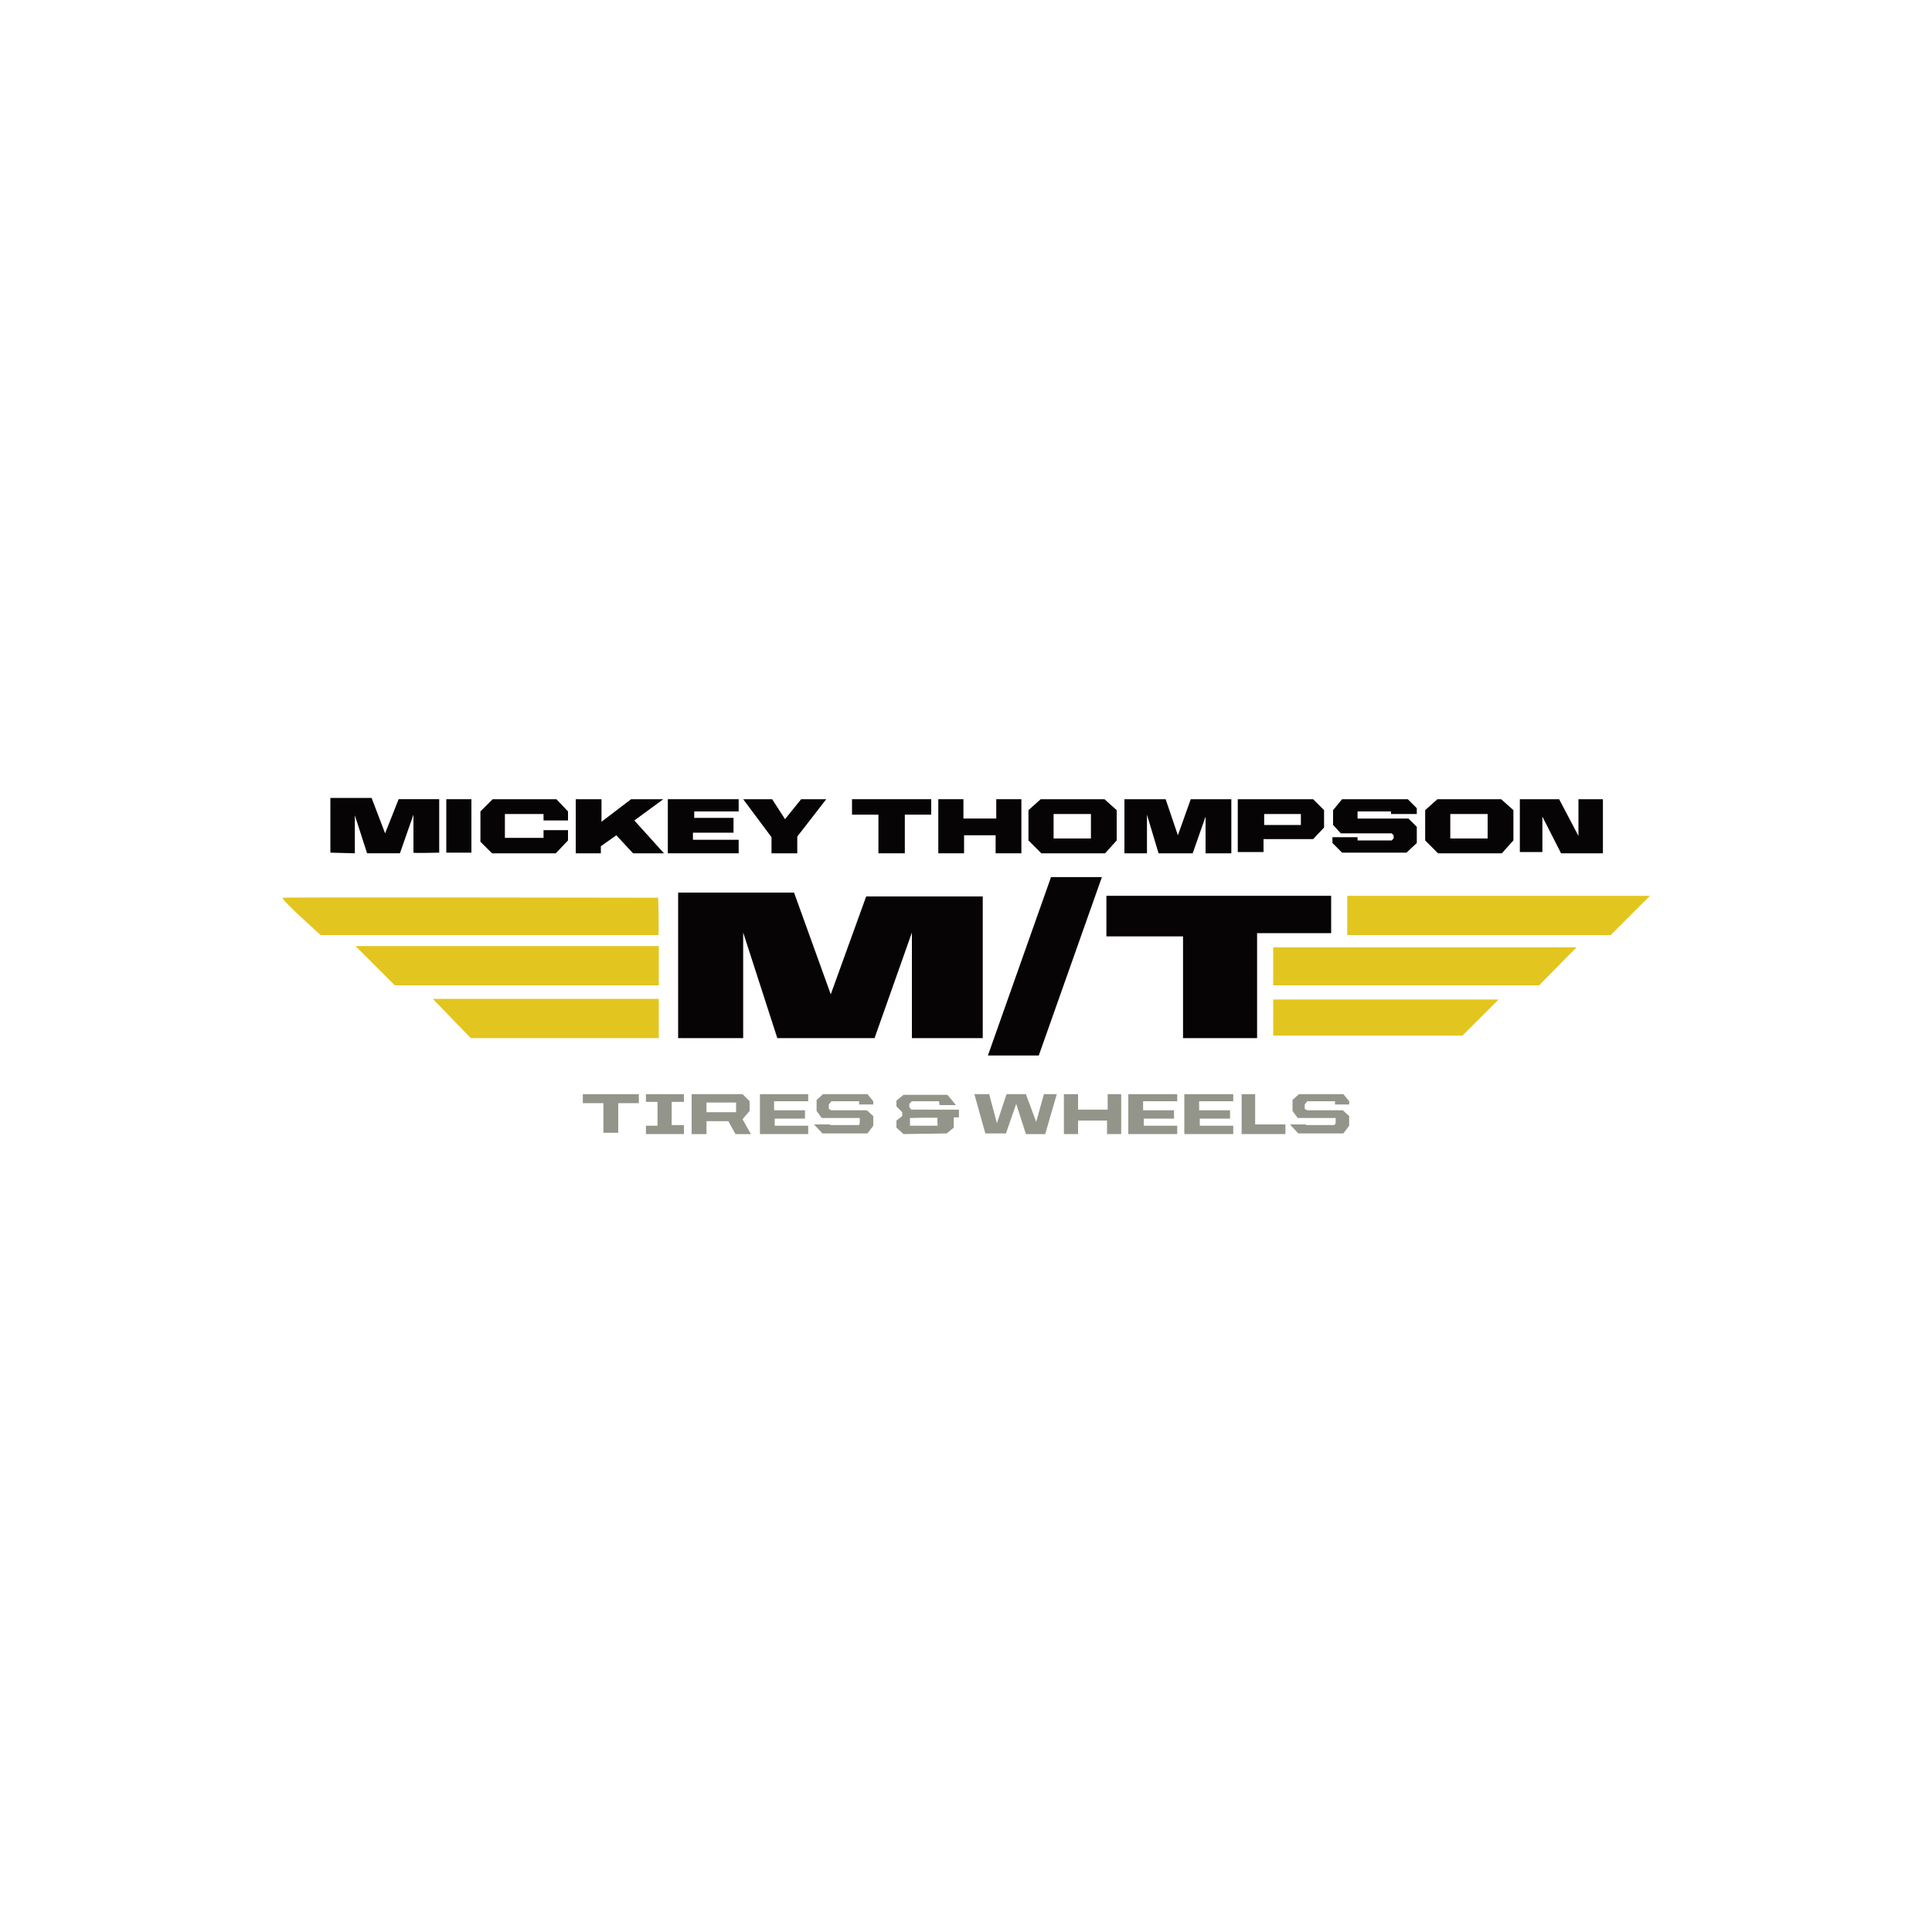 <svg xmlns="http://www.w3.org/2000/svg" xmlns:xlink="http://www.w3.org/1999/xlink" id="Layer_1" x="0px" y="0px" viewBox="0 0 300 300" style="enable-background:new 0 0 300 300;" xml:space="preserve"><style type="text/css">	.st0{fill:#FFFFFF;}	.st1{fill:#F1CA2D;}	.st2{fill:#353E45;}	.st3{fill:#F8F6E9;}	.st4{fill:#E90212;}	.st5{fill:#151410;}	.st6{fill:#F6EFDD;}	.st7{fill:#39312E;}	.st8{fill:#F5F5F5;}	.st9{fill:#24A5CD;}	.st10{fill:#222220;}	.st11{fill:#E1E2E3;}	.st12{fill:#ED1C24;}	.st13{fill:#CCCECF;}	.st14{fill:#231F20;}	.st15{opacity:0.3;fill:#FFFFFF;}	.st16{opacity:0.1;fill:#FFBB3A;}	.st17{fill-rule:evenodd;clip-rule:evenodd;fill:#231F20;}			.st18{clip-path:url(#SVGID_00000035518110740922071240000001989307313598395321_);fill:url(#SVGID_00000102528047962519182380000012470301677410370712_);}			.st19{clip-path:url(#SVGID_00000116948848692994246830000014101042666266252700_);fill:url(#SVGID_00000174602395253696272410000007363502670173727361_);}			.st20{clip-path:url(#SVGID_00000078753537387128849090000011109034461655784325_);fill:url(#SVGID_00000123411662475449964100000009978060281282993836_);}			.st21{clip-path:url(#SVGID_00000128454390942793713890000016218994234006782885_);fill:url(#SVGID_00000085967299174243040860000004939805284684424091_);}			.st22{clip-path:url(#SVGID_00000103953718426804594230000008594171527627927197_);fill:url(#SVGID_00000033363392589359270430000013308457843229179560_);}			.st23{clip-path:url(#SVGID_00000076576288915791744510000006674838714790002092_);fill:url(#SVGID_00000163781964277642521760000002236670241447507132_);}			.st24{clip-path:url(#SVGID_00000000215076796567920980000017184589384300129209_);fill:url(#SVGID_00000011718305874310368460000005758261860938233992_);}			.st25{clip-path:url(#SVGID_00000126295994620686895540000005838285196367927433_);fill:url(#SVGID_00000149341275622451112120000004752133154843969419_);}	.st26{fill:#595757;}			.st27{clip-path:url(#SVGID_00000131327926130536381730000002456393131222997158_);fill:url(#SVGID_00000128487648434971267160000001216323023346971556_);}	.st28{opacity:0.4;}	.st29{clip-path:url(#SVGID_00000143604361949316851190000013678268124747253917_);}			.st30{clip-path:url(#SVGID_00000015348424764257353520000005969354171949197746_);fill:url(#SVGID_00000041283752733067979680000012913011253827552160_);}			.st31{clip-path:url(#SVGID_00000181773052453482303650000015026165922717418141_);fill:url(#SVGID_00000144315931355959829310000002828513258620316064_);}			.st32{clip-path:url(#SVGID_00000010290770903974309170000003647643320458456483_);fill:url(#SVGID_00000054964671426435332870000005904891718503049900_);}	.st33{fill:#241C1D;}	.st34{filter:url(#Adobe_OpacityMaskFilter);}			.st35{clip-path:url(#SVGID_00000007389829178138840210000001063340492380272279_);fill:url(#SVGID_00000095330766188484860230000006480415340188211096_);}			.st36{clip-path:url(#SVGID_00000007389829178138840210000001063340492380272279_);mask:url(#SVGID_00000047022699355893208050000008914993931122599349_);fill:url(#SVGID_00000096764997734993027620000009400239928479306168_);}	.st37{filter:url(#Adobe_OpacityMaskFilter_00000168089158863511576250000012525956157805635725_);}			.st38{clip-path:url(#SVGID_00000073710635295395361420000011767159676594549693_);fill:url(#SVGID_00000144310968636355780520000011181470559068132787_);}			.st39{clip-path:url(#SVGID_00000073710635295395361420000011767159676594549693_);mask:url(#SVGID_00000153707705021962164050000017435422034992708787_);fill:url(#SVGID_00000091007733693801506540000017406491337684646538_);}	.st40{filter:url(#Adobe_OpacityMaskFilter_00000175283762275940354030000008052740638676517762_);}			.st41{clip-path:url(#SVGID_00000085230538102733477540000005786344304512050598_);fill:url(#SVGID_00000026136490549250996090000007447050617022437252_);}			.st42{clip-path:url(#SVGID_00000085230538102733477540000005786344304512050598_);mask:url(#SVGID_00000070091204696411309030000016387550775148247462_);fill:url(#SVGID_00000078724743729809014660000008463221241761781640_);}	.st43{filter:url(#Adobe_OpacityMaskFilter_00000162351597958044041160000006697595537123310236_);}			.st44{clip-path:url(#SVGID_00000125568217945651983800000012605317282720133050_);fill:url(#SVGID_00000167357581691550323570000016858786137075596723_);}			.st45{clip-path:url(#SVGID_00000125568217945651983800000012605317282720133050_);mask:url(#SVGID_00000076586999249242807000000001676521719365462698_);fill:url(#SVGID_00000127025240794612633630000006969406850257862034_);}	.st46{opacity:0.73;}	.st47{clip-path:url(#SVGID_00000044882697743738162350000010683195445287333264_);}	.st48{clip-path:url(#SVGID_00000139988517539625771030000016395994394982843064_);fill:#FFFFFF;}	.st49{clip-path:url(#SVGID_00000183232487238585955960000000594085981309503156_);}	.st50{clip-path:url(#SVGID_00000125586123870176569290000002616221605651754938_);fill:#FFFFFF;}	.st51{clip-path:url(#SVGID_00000080182177785345457740000013533806288226646659_);}	.st52{clip-path:url(#SVGID_00000183220690374722223150000004574234429244020381_);fill:#FFFFFF;}			.st53{clip-path:url(#SVGID_00000167355146858657103330000014791125909987808679_);fill:url(#SVGID_00000039830295238125037610000003142975934311793341_);}	.st54{opacity:0.67;}	.st55{clip-path:url(#SVGID_00000179616498389994591140000007679601637436367014_);}			.st56{clip-path:url(#SVGID_00000176030240185761821840000016440043372445608359_);fill:url(#SVGID_00000168076399358094717880000017885135725563058070_);}	.st57{clip-path:url(#SVGID_00000160888225868245859740000014794729638928242618_);}			.st58{clip-path:url(#SVGID_00000097492550532442195770000012943187290363112581_);fill:url(#SVGID_00000016774383621740187060000007224121895424123010_);}			.st59{clip-path:url(#SVGID_00000165918089731904172900000005982007740777397391_);fill:url(#SVGID_00000084493438163797040690000002500182756111732132_);}	.st60{filter:url(#Adobe_OpacityMaskFilter_00000096032332101766195540000015646632183482010029_);}			.st61{clip-path:url(#SVGID_00000152230208601679098150000004352581805471994244_);fill:url(#SVGID_00000106133651088371391950000017463385469048704950_);}			.st62{clip-path:url(#SVGID_00000152230208601679098150000004352581805471994244_);mask:url(#SVGID_00000032629741694207525890000011386658630915539621_);fill:url(#SVGID_00000023271067058309695300000007400004626483485338_);}			.st63{clip-path:url(#SVGID_00000023266853577733733170000012092211679146543769_);fill:url(#SVGID_00000000912890220347271650000009140758860312893838_);}	.st64{clip-path:url(#SVGID_00000014597052652454061540000015307156214744633483_);}	.st65{clip-path:url(#SVGID_00000067212739551646098080000000500533241240266139_);fill:#FFFFFF;}	.st66{filter:url(#Adobe_OpacityMaskFilter_00000109724132062162597720000010584020591344439464_);}			.st67{clip-path:url(#SVGID_00000092436113312563579460000017973501539009708451_);fill:url(#SVGID_00000037653131318861725480000015222650587168913033_);}			.st68{clip-path:url(#SVGID_00000092436113312563579460000017973501539009708451_);mask:url(#SVGID_00000121245730988520070850000005566308246858442896_);fill:url(#SVGID_00000062171224399987696550000009285935632947197080_);}	.st69{clip-path:url(#SVGID_00000088114438568355464780000008903098922582409110_);}	.st70{clip-path:url(#SVGID_00000045621062392085892950000011964083697465808049_);fill:#FFFFFF;}	.st71{clip-path:url(#SVGID_00000092457597977064680700000014173527960087871663_);}			.st72{clip-path:url(#SVGID_00000009565238635864575800000002008420796327645834_);fill:url(#SVGID_00000065070631325739865750000004323487096995719083_);}	.st73{clip-path:url(#SVGID_00000058586764182708566160000005218371369164248213_);}			.st74{clip-path:url(#SVGID_00000036219435348183979330000000197155213928934055_);fill:url(#SVGID_00000010282308457570268330000000316915189951559842_);}			.st75{clip-path:url(#SVGID_00000033335839050552693930000004145398659264654467_);fill:url(#SVGID_00000007391321270776469340000005303353655644952233_);}			.st76{clip-path:url(#SVGID_00000060739181454055624180000012068071428317211015_);fill:url(#SVGID_00000155828420898453551220000016704927577277718965_);}	.st77{fill:#E5E4E2;}	.st78{fill:#F6EA2B;}	.st79{fill:#3B352E;}	.st80{fill:#322D29;}	.st81{fill:#55555A;}	.st82{fill:#FDA50C;}	.st83{fill:#060203;}	.st84{fill:#050203;}	.st85{fill:#070304;}	.st86{fill:#050102;}	.st87{fill:#1D191A;}	.st88{fill:#2E2A2B;}	.st89{fill:#1E1A1B;}	.st90{fill:#1F1B1C;}	.st91{fill:#181415;}	.st92{fill:#1D1A1B;}	.st93{fill:#4D4A4B;}	.st94{fill:#FCA50E;}	.st95{fill:none;stroke:#000000;stroke-width:0.439;}	.st96{fill:none;stroke:#000000;stroke-width:0.876;}	.st97{fill:#E81D24;}	.st98{fill:none;stroke:#E81D24;stroke-width:0.439;}	.st99{fill:#D42418;}	.st100{fill:#EBA200;}	.st101{fill:#FF001D;}	.st102{fill-rule:evenodd;clip-rule:evenodd;fill:#FFFFFF;}	.st103{fill:#EB1C24;}	.st104{fill-rule:evenodd;clip-rule:evenodd;fill:#1D1D1B;}	.st105{fill-rule:evenodd;clip-rule:evenodd;}	.st106{fill-rule:evenodd;clip-rule:evenodd;fill:#AEC90B;}	.st107{fill:#070405;}	.st108{fill:#E3C520;}	.st109{fill:#94958A;}	.st110{fill:#D22027;}	.st111{fill:#FEFEFE;}	.st112{fill:#D1D1D3;}	.st113{fill:#9C1C20;}	.st114{fill:#FFD200;}	.st115{fill:#ED1D24;}	.st116{fill:#0076C0;}	.st117{fill:#00A160;}	.st118{fill-rule:evenodd;clip-rule:evenodd;fill:#ED2129;}	.st119{fill:none;stroke:#FFFFFF;stroke-width:3.913;}	.st120{fill:none;stroke:#FFFFFF;stroke-width:2.506;stroke-linecap:round;stroke-linejoin:round;}	.st121{fill:#C42328;}	.st122{fill:#323232;}	.st123{fill:#F46219;}	.st124{fill:#BFC3C6;}	.st125{fill:#49C4D4;}	.st126{fill:#E3E5E6;}	.st127{fill:#DD3A3E;}	.st128{fill:#DE3A3E;}	.st129{fill:#110B0B;}	.st130{fill:#0E0B0B;}	.st131{fill:#0F0B0B;}	.st132{fill:#DB3D41;}	.st133{fill:#352324;}	.st134{fill:#10090A;}	.st135{fill:#AA8788;}	.st136{fill:#8C3131;}	.st137{fill:#140E0F;}	.st138{fill:#281C1C;}	.st139{fill:#3A2B2C;}	.st140{fill:#9C797A;}	.st141{fill:#AB494A;}	.st142{fill:#854344;}	.st143{fill:#E97D7F;}	.st144{fill:#4D2527;}	.st145{fill:#4B3B3B;}	.st146{fill:#322122;}	.st147{fill:#040707;}	.st148{fill:#006BB6;}	.st149{fill:#EA1C2D;}	.st150{fill:#010101;}	.st151{fill:#030303;}	.st152{fill:#040404;}	.st153{fill:#050505;}	.st154{fill:#060606;}	.st155{fill:#080808;}	.st156{fill:#070707;}	.st157{fill:#0A0A0A;}	.st158{fill:#24DDCE;}	.st159{fill:#19E0D0;}	.st160{fill:#1E191B;}	.st161{fill:#00539F;}	.st162{fill:#C1D2E6;}	.st163{fill:#949EC3;}	.st164{fill:#8B7099;}	.st165{fill:#F49595;}	.st166{fill:#F6C094;}	.st167{fill:#FFEBB0;}	.st168{fill:#D3E1A0;}	.st169{fill:#A1C698;}	.st170{opacity:0.37;fill:#DD3A3E;}			.st171{clip-path:url(#SVGID_00000075882297697154846580000010180299199495255468_);fill:url(#SVGID_00000035497038644490931120000008615122959007297960_);}			.st172{clip-path:url(#SVGID_00000013873677952056583610000016439658703563300247_);fill:url(#SVGID_00000096059089986840592890000000615502014308807074_);}			.st173{clip-path:url(#SVGID_00000101795732576458870000000001590483322725822883_);fill:url(#SVGID_00000029030073958079726100000012331280610823148673_);}			.st174{clip-path:url(#SVGID_00000013185200249188101970000009221551404096215441_);fill:url(#SVGID_00000021837196030088136940000015684189680998477734_);}			.st175{clip-path:url(#SVGID_00000021825528417225201600000001512028546324745872_);fill:url(#SVGID_00000072257224071094295640000010391208951507046584_);}			.st176{clip-path:url(#SVGID_00000081611764532980020770000011956025816701187734_);fill:url(#SVGID_00000155862607451299188030000010821206829791897252_);}			.st177{clip-path:url(#SVGID_00000063623898297000869460000009866757689464251296_);fill:url(#SVGID_00000150819842574460203270000003049295594301294512_);}			.st178{clip-path:url(#SVGID_00000124841418631960615410000018022492663753031865_);fill:url(#SVGID_00000163760905159129991800000001956666140732065152_);}			.st179{clip-path:url(#SVGID_00000127753992670480837790000008117243844842042521_);fill:url(#SVGID_00000000922578352387333940000017438537938032734122_);}	.st180{clip-path:url(#SVGID_00000124155006667161078690000013581632371887290284_);}			.st181{clip-path:url(#SVGID_00000059993112803342742230000006584989811636133806_);fill:url(#SVGID_00000183936175868485463590000000666928477111396505_);}			.st182{clip-path:url(#SVGID_00000088844526846670471490000002946111473299187104_);fill:url(#SVGID_00000121992187538349270690000013370803209408249758_);}			.st183{clip-path:url(#SVGID_00000182506845827927638770000007747680502721571462_);fill:url(#SVGID_00000180363061791546577300000003376339192609266366_);}	.st184{filter:url(#Adobe_OpacityMaskFilter_00000177474055353170936940000013569570572015055796_);}			.st185{clip-path:url(#SVGID_00000059289853035757540230000013407090172893948301_);fill:url(#SVGID_00000088123850578270119540000012296421341486613677_);}			.st186{clip-path:url(#SVGID_00000059289853035757540230000013407090172893948301_);mask:url(#SVGID_00000060715095359220543240000017399443183930750388_);fill:url(#SVGID_00000134935370697536751610000017600278593628924803_);}	.st187{filter:url(#Adobe_OpacityMaskFilter_00000155840828216108530000000016437770667052290187_);}			.st188{clip-path:url(#SVGID_00000061471121551644946180000009478476201035189945_);fill:url(#SVGID_00000005263612107940044550000001991829206662235833_);}			.st189{clip-path:url(#SVGID_00000061471121551644946180000009478476201035189945_);mask:url(#SVGID_00000124842103854157013100000017666068171520898954_);fill:url(#SVGID_00000102526890156876399690000005138457427315391884_);}	.st190{filter:url(#Adobe_OpacityMaskFilter_00000093874361518887854680000003362459159196408469_);}			.st191{clip-path:url(#SVGID_00000135690723883547818940000009334161531079517106_);fill:url(#SVGID_00000026161118674099702560000001168954523404140169_);}			.st192{clip-path:url(#SVGID_00000135690723883547818940000009334161531079517106_);mask:url(#SVGID_00000007405259935230308680000003970884970647000481_);fill:url(#SVGID_00000163776957668028226850000013341193671609473461_);}	.st193{filter:url(#Adobe_OpacityMaskFilter_00000096043792405142825100000001517809931388912769_);}			.st194{clip-path:url(#SVGID_00000121999913185313698480000008237509930168406941_);fill:url(#SVGID_00000168808292319643136240000014488325057035313343_);}			.st195{clip-path:url(#SVGID_00000121999913185313698480000008237509930168406941_);mask:url(#SVGID_00000171708829386344946730000015766352738373240973_);fill:url(#SVGID_00000098188925780827752110000006599818645279703487_);}	.st196{clip-path:url(#SVGID_00000109739272405778854590000008400780837675855794_);}	.st197{clip-path:url(#SVGID_00000101083404604562430420000003660049046354201992_);fill:#FFFFFF;}	.st198{clip-path:url(#SVGID_00000014626649043961479030000012646922339254449319_);}	.st199{clip-path:url(#SVGID_00000098924635467364234180000012361851692455586987_);fill:#FFFFFF;}	.st200{clip-path:url(#SVGID_00000140708270299219317400000001797934475672911272_);}	.st201{clip-path:url(#SVGID_00000051357277376115323780000012206028442056360626_);fill:#FFFFFF;}			.st202{clip-path:url(#SVGID_00000021105488183163073610000005107784477351325060_);fill:url(#SVGID_00000032624004190680131870000013311676078475473309_);}	.st203{clip-path:url(#SVGID_00000059299040166350054360000017182908507514158764_);}			.st204{clip-path:url(#SVGID_00000154414022719817949070000009597421575351774126_);fill:url(#SVGID_00000078004267113192057650000014125619868615265693_);}	.st205{clip-path:url(#SVGID_00000145751132627636580520000000834741457093849009_);}			.st206{clip-path:url(#SVGID_00000072966377645296071500000000045622438806310285_);fill:url(#SVGID_00000164476442241563535270000002722747016269404067_);}			.st207{clip-path:url(#SVGID_00000179618096688686976250000012591370160808255165_);fill:url(#SVGID_00000095329777027029635010000017914294915702221967_);}	.st208{filter:url(#Adobe_OpacityMaskFilter_00000049198188420415090280000018122918353796519322_);}			.st209{clip-path:url(#SVGID_00000035514302865617788700000011204708177830870957_);fill:url(#SVGID_00000078722922158226295780000002361981021004051130_);}			.st210{clip-path:url(#SVGID_00000035514302865617788700000011204708177830870957_);mask:url(#SVGID_00000052062544085214447390000009740262118927171231_);fill:url(#SVGID_00000097472565626731967440000009065365471392641705_);}			.st211{clip-path:url(#SVGID_00000137099125023043451410000009785435312311040690_);fill:url(#SVGID_00000109746319573557250190000008911481892761236895_);}	.st212{clip-path:url(#SVGID_00000023262701030404103810000015081817148139710633_);}	.st213{clip-path:url(#SVGID_00000073696003395938711350000000131317186365263792_);fill:#FFFFFF;}	.st214{filter:url(#Adobe_OpacityMaskFilter_00000178195046364458819830000018128431788086224024_);}			.st215{clip-path:url(#SVGID_00000006668477167755357370000011951279222092486841_);fill:url(#SVGID_00000159441170771293063940000008392857105741543328_);}			.st216{clip-path:url(#SVGID_00000006668477167755357370000011951279222092486841_);mask:url(#SVGID_00000005980710860677844710000009101296317555749526_);fill:url(#SVGID_00000011717730574585736030000010584109348028338859_);}	.st217{clip-path:url(#SVGID_00000145739153467246992950000005841714081149153186_);}	.st218{clip-path:url(#SVGID_00000059270761537583579420000009733066988356392337_);fill:#FFFFFF;}	.st219{clip-path:url(#SVGID_00000120541567135222770860000007832653366828994238_);}			.st220{clip-path:url(#SVGID_00000128448225342197101500000010977322691456037519_);fill:url(#SVGID_00000095319492852561998360000005526521153700093329_);}	.st221{clip-path:url(#SVGID_00000066497100692294764800000008314276052000281749_);}			.st222{clip-path:url(#SVGID_00000020365300968408440780000011878673239700843907_);fill:url(#SVGID_00000016056028316326527830000007812803144557571752_);}			.st223{clip-path:url(#SVGID_00000074434881562405895320000000878236937217990532_);fill:url(#SVGID_00000076569534500799904430000015527399995749420214_);}			.st224{clip-path:url(#SVGID_00000073709804059973869070000007930706774536100527_);fill:url(#SVGID_00000113344263780948860570000006509765273841244601_);}	.st225{fill:none;stroke:#000000;stroke-width:0.642;}	.st226{fill:none;stroke:#000000;stroke-width:1.282;}	.st227{fill:none;stroke:#E81D24;stroke-width:0.642;}	.st228{fill:#221919;}	.st229{fill:none;stroke:#FFFFFF;stroke-width:5.414;}	.st230{fill:none;stroke:#FFFFFF;stroke-width:3.466;stroke-linecap:round;stroke-linejoin:round;}	.st231{opacity:0.37;fill:url(#SVGID_00000066504898465740762360000004913722590065642168_);}	.st232{opacity:0.37;fill:url(#SVGID_00000030453692233395403380000011373032702201948091_);}	.st233{opacity:0.37;fill:url(#SVGID_00000112596522515274304190000012838271529594699161_);}	.st234{opacity:0.37;fill:url(#SVGID_00000098922387692580116230000007512369994242510773_);}	.st235{opacity:0.37;fill:url(#SVGID_00000052092306366879793120000011397227286944342970_);}	.st236{opacity:0.37;fill:url(#SVGID_00000141448462113406493420000008509370176973801914_);}	.st237{opacity:0.37;fill:url(#SVGID_00000160887576055642504540000017942723492518754182_);}	.st238{opacity:0.37;fill:url(#SVGID_00000091012747912504132710000018246057011511637906_);}	.st239{opacity:0.37;fill:url(#SVGID_00000094618348216628861970000005128067635912811679_);}	.st240{opacity:0.37;fill:url(#SVGID_00000165953005385157030170000016368978266011012225_);}	.st241{opacity:0.37;fill:url(#SVGID_00000155130156595184503500000007388357898448634003_);}	.st242{opacity:0.37;fill:url(#SVGID_00000176749012432889312080000004460984657921121692_);}	.st243{opacity:0.37;fill:url(#SVGID_00000133495135033682588790000007754436323026782617_);}	.st244{opacity:0.37;fill:url(#SVGID_00000070839633921137888680000005686634624966910853_);}	.st245{opacity:0.37;fill:url(#SVGID_00000099630567513333644230000017877954525578194864_);}	.st246{opacity:0.37;fill:url(#SVGID_00000073699704548439424280000003800481404782460550_);}	.st247{opacity:0.85;}	.st248{fill:url(#SVGID_00000129185586572002797080000009780089591988928136_);}	.st249{opacity:0.71;}	.st250{fill:url(#SVGID_00000031175428241097876550000016641369092649855156_);}	.st251{fill:url(#SVGID_00000063600940627762438890000004681141037677963920_);}	.st252{fill:url(#SVGID_00000094582728914853381540000005414587794455790518_);}	.st253{fill:url(#SVGID_00000016052165707100629820000009057647273962092984_);}	.st254{fill:url(#SVGID_00000155122945562375233150000001927364774870130609_);}	.st255{fill:url(#SVGID_00000181046224319281497700000013429137267582528152_);}	.st256{fill:url(#SVGID_00000065761322588800454970000010477635837367597737_);}	.st257{fill:url(#SVGID_00000136393270152991306150000018305123399482922417_);}	.st258{fill:url(#SVGID_00000068679708411247442200000001571230311955134853_);}	.st259{fill:url(#SVGID_00000150794069294704341380000009627157677593287558_);}	.st260{fill:url(#SVGID_00000096750939231201501120000013055062564230618257_);}	.st261{fill:url(#SVGID_00000028313915006435218900000010327777200763958966_);}	.st262{fill:url(#SVGID_00000042699396024199421240000018074768798659274416_);}	.st263{fill:url(#SVGID_00000045586296652093272650000015861167078628209544_);}	.st264{fill:url(#SVGID_00000148627755844386667680000008220010204450309525_);}			.st265{clip-path:url(#SVGID_00000072981105056509601540000005460172374160268966_);fill:url(#SVGID_00000140699409981752559250000002900023296582952087_);}			.st266{clip-path:url(#SVGID_00000178163328603026781290000002647124878607994765_);fill:url(#SVGID_00000027586437776771982920000016553727468639158446_);}			.st267{clip-path:url(#SVGID_00000022544206948731630620000015382504273788308378_);fill:url(#SVGID_00000031892546169269772890000013057854934631248047_);}			.st268{clip-path:url(#SVGID_00000175283075047601056340000006297840247077347510_);fill:url(#SVGID_00000124122758222055803650000001115797929290736279_);}			.st269{clip-path:url(#SVGID_00000008115725639023469030000010740753721300391599_);fill:url(#SVGID_00000042017388307575726220000004834826455541318586_);}			.st270{clip-path:url(#SVGID_00000071520375315514876640000015792902037543146891_);fill:url(#SVGID_00000160875450650127765310000006661512932084892351_);}			.st271{clip-path:url(#SVGID_00000115481917729876202910000010971369663365112448_);fill:url(#SVGID_00000080927511733044354610000000421726380426729857_);}			.st272{clip-path:url(#SVGID_00000162336193326141109740000008742977002809210774_);fill:url(#SVGID_00000160159601539515893310000015638516893839991463_);}			.st273{clip-path:url(#SVGID_00000112615751106206318290000003140503398648476340_);fill:url(#SVGID_00000069367721488147179640000002755404363844502702_);}	.st274{clip-path:url(#SVGID_00000172421870941355079680000013273244785505711001_);}			.st275{clip-path:url(#SVGID_00000031903758542700281310000012298491965307352462_);fill:url(#SVGID_00000071544374729738837220000003578504877154370956_);}			.st276{clip-path:url(#SVGID_00000146462448531231591620000000974718706932082622_);fill:url(#SVGID_00000170959084508892609650000004103104728998622595_);}			.st277{clip-path:url(#SVGID_00000069359558006491916700000012794009052170565506_);fill:url(#SVGID_00000078022223357773426420000013293896102373416606_);}	.st278{filter:url(#Adobe_OpacityMaskFilter_00000047781530529040090390000009543204350682219409_);}			.st279{clip-path:url(#SVGID_00000026847140655501799870000018417221295540930976_);fill:url(#SVGID_00000089542631734477382840000000035797087450519467_);}			.st280{clip-path:url(#SVGID_00000026847140655501799870000018417221295540930976_);mask:url(#SVGID_00000119806685117272944070000004357247443959809414_);fill:url(#SVGID_00000041983217980641299980000002277966111484151484_);}	.st281{filter:url(#Adobe_OpacityMaskFilter_00000163057090976389556610000001781540316936753323_);}			.st282{clip-path:url(#SVGID_00000165956037524281798330000004841459776149540766_);fill:url(#SVGID_00000070114460356497035380000013332123418569059250_);}			.st283{clip-path:url(#SVGID_00000165956037524281798330000004841459776149540766_);mask:url(#SVGID_00000030471512875307502380000002601670705783992975_);fill:url(#SVGID_00000006706205769573348030000017075094505625048728_);}	.st284{filter:url(#Adobe_OpacityMaskFilter_00000050657099107166732050000005060899422056762772_);}			.st285{clip-path:url(#SVGID_00000069380414913566685220000001230227238174050707_);fill:url(#SVGID_00000065048801909025470580000017804920355579059347_);}			.st286{clip-path:url(#SVGID_00000069380414913566685220000001230227238174050707_);mask:url(#SVGID_00000132772584394280134950000014976812278023555724_);fill:url(#SVGID_00000026863371090000005230000005773551724815442817_);}	.st287{filter:url(#Adobe_OpacityMaskFilter_00000119078230959099543340000006421180448502574226_);}			.st288{clip-path:url(#SVGID_00000025414434957633335790000010165841636675338899_);fill:url(#SVGID_00000160893852814255820830000010441624496808569994_);}			.st289{clip-path:url(#SVGID_00000025414434957633335790000010165841636675338899_);mask:url(#SVGID_00000027575116486593470100000015043341902699366830_);fill:url(#SVGID_00000002363834421615433250000012546732187636125344_);}	.st290{clip-path:url(#SVGID_00000026880603381646317520000013941833575214755231_);}	.st291{clip-path:url(#SVGID_00000079453674131888732110000011601101164332703379_);fill:#FFFFFF;}	.st292{clip-path:url(#SVGID_00000075157069884774274710000007880071290219730100_);}	.st293{clip-path:url(#SVGID_00000082368416517146444280000001873161259012582047_);fill:#FFFFFF;}	.st294{clip-path:url(#SVGID_00000057110337629962360990000015973722082300252825_);}	.st295{clip-path:url(#SVGID_00000149345531805028029680000008088861958260107942_);fill:#FFFFFF;}			.st296{clip-path:url(#SVGID_00000091004353785841393290000004509921285373609893_);fill:url(#SVGID_00000008131861562760513270000009480841817260650397_);}	.st297{clip-path:url(#SVGID_00000101788660991002960380000006814284574642847894_);}			.st298{clip-path:url(#SVGID_00000096757095699997353300000015494868880172475063_);fill:url(#SVGID_00000176737920334913007130000009590130365423677853_);}	.st299{clip-path:url(#SVGID_00000102538931144807009220000005367363924897056189_);}			.st300{clip-path:url(#SVGID_00000134223623066584948900000000592197852166860952_);fill:url(#SVGID_00000005266677946335929870000007468584397363491489_);}			.st301{clip-path:url(#SVGID_00000135659559837053900210000004410568389028579744_);fill:url(#SVGID_00000150098929669051611910000010468345816848264634_);}	.st302{filter:url(#Adobe_OpacityMaskFilter_00000007387566667493075870000008874416395602758047_);}			.st303{clip-path:url(#SVGID_00000102532439754043294950000000379323517383203753_);fill:url(#SVGID_00000130648187878636776280000013515957486604576387_);}			.st304{clip-path:url(#SVGID_00000102532439754043294950000000379323517383203753_);mask:url(#SVGID_00000168799448027180312620000005252644546589453231_);fill:url(#SVGID_00000059270107267163649030000003685430928938796951_);}			.st305{clip-path:url(#SVGID_00000012462881816474810080000010658258067597684665_);fill:url(#SVGID_00000140008283732755380070000005080886747704716197_);}	.st306{clip-path:url(#SVGID_00000019645256446962925800000009262582801692134071_);}	.st307{clip-path:url(#SVGID_00000139991797380703177150000008549850066819009941_);fill:#FFFFFF;}	.st308{filter:url(#Adobe_OpacityMaskFilter_00000019665402941210089520000014984708423009721278_);}			.st309{clip-path:url(#SVGID_00000093177285664076425230000004830841064808593537_);fill:url(#SVGID_00000062900248492666404420000014552460919135971212_);}			.st310{clip-path:url(#SVGID_00000093177285664076425230000004830841064808593537_);mask:url(#SVGID_00000025436241171170438920000005613073021097328031_);fill:url(#SVGID_00000087405212693165945290000005933594628809135801_);}	.st311{clip-path:url(#SVGID_00000066495694931108244310000003921477420883081887_);}	.st312{clip-path:url(#SVGID_00000087371451008321649960000017480090186238413216_);fill:#FFFFFF;}	.st313{clip-path:url(#SVGID_00000137852025433744119530000007679201927458281384_);}			.st314{clip-path:url(#SVGID_00000106851103820424116430000008353561616745565349_);fill:url(#SVGID_00000010992084454289807230000002210510649622322859_);}	.st315{clip-path:url(#SVGID_00000155835439403825316360000011112228120336070841_);}			.st316{clip-path:url(#SVGID_00000057826564888734879790000009315904306048595874_);fill:url(#SVGID_00000086665117863784829540000011231445002031703427_);}			.st317{clip-path:url(#SVGID_00000013163123603131462730000016780184899295387579_);fill:url(#SVGID_00000049942662798749262600000004375030783688536229_);}			.st318{clip-path:url(#SVGID_00000153684015943626543280000000627090787338370177_);fill:url(#SVGID_00000067952558772554794730000006969915081236838060_);}	.st319{fill-rule:evenodd;clip-rule:evenodd;fill:#222220;}</style><rect x="-2179.7" y="-2099.1" class="st0" width="7046.6" height="3678.6"></rect><rect x="0" class="st15" width="300" height="300"></rect><g>	<polygon class="st107" points="105.3,161.2 115.4,161.2 115.4,144.8 120.7,161.2 135.8,161.2 141.6,144.8 141.6,161.2 152.6,161.2   152.6,139.2 134.5,139.2 129,154.4 123.3,138.6 105.3,138.6  "></polygon>	<polygon class="st107" points="153.4,163.9 161.3,163.9 171.1,136.2 163.2,136.2  "></polygon>	<polygon class="st107" points="171.8,139.1 206.7,139.1 206.7,144.9 195.2,144.9 195.2,161.2 183.7,161.2 183.7,145.4 171.8,145.4    "></polygon>	<path class="st108" d="M102.2,139.4c0,0,0.2,5.8,0,5.8s-52.4,0-52.4,0s-6.4-5.7-5.9-5.8C44.3,139.3,102.2,139.4,102.2,139.4z"></path>	<polygon class="st108" points="102.3,146.9 102.3,153 61.3,153 55.2,146.9  "></polygon>	<polygon class="st108" points="102.3,155.1 102.3,161.2 73.1,161.2 67.2,155.1  "></polygon>	<polygon class="st108" points="209.2,139.1 256.2,139.1 250.1,145.2 209.2,145.2  "></polygon>	<polygon class="st108" points="197.7,147.1 197.7,153 239,153 244.8,147.1  "></polygon>	<polygon class="st108" points="197.7,155.2 197.7,160.8 227.1,160.8 232.7,155.2  "></polygon>	<path class="st107" d="M51.3,132.4v-8.5h6.4l2.1,5.5l2.1-5.3h6.3v8.3c0,0-4,0.1-4,0s0-5.9,0-5.9l-2.1,6h-5.1l-1.9-5.9v5.9  L51.3,132.4z"></path>	<rect x="69.3" y="124.1" class="st107" width="3.9" height="8.3"></rect>	<polygon class="st107" points="74.6,126 74.6,130.7 76.4,132.5 86.3,132.5 88.2,130.5 88.2,128.9 84.4,128.9 84.4,130.1   78.4,130.1 78.4,126.4 84.4,126.4 84.4,127.4 88.2,127.4 88.2,126 86.4,124.1 76.5,124.1  "></polygon>	<polygon class="st107" points="89.4,124.1 89.4,132.5 93.3,132.5 93.3,131.4 95.7,129.7 98.3,132.5 103.1,132.5 98.5,127.4   103,124.1 98,124.1 93.4,127.6 93.4,124.1  "></polygon>	<polygon class="st107" points="103.7,124.1 103.7,132.5 114.7,132.5 114.7,130.4 107.6,130.4 107.6,129.3 113.9,129.3 113.9,127   107.8,127 107.8,126 114.7,126 114.7,124.1  "></polygon>	<polygon class="st107" points="115.4,124.1 119.8,130 119.8,132.5 123.8,132.5 123.8,129.9 128.3,124.1 124.4,124.1 121.9,127.2   119.9,124.1  "></polygon>	<polygon class="st107" points="132.3,124.1 144.6,124.1 144.6,126.5 140.5,126.5 140.5,132.5 136.4,132.5 136.4,126.5 132.3,126.5    "></polygon>	<polygon class="st107" points="145.7,124.1 145.7,132.5 149.7,132.5 149.7,129.7 154.6,129.7 154.6,132.5 158.6,132.5 158.6,124.1   154.7,124.1 154.7,127.1 149.6,127.1 149.6,124.1  "></polygon>	<polygon class="st107" points="174.6,124.1 181,124.1 182.9,129.7 184.9,124.1 191.2,124.1 191.2,132.5 187.2,132.5 187.2,126.8   185.2,132.5 179.9,132.5 178.1,126.5 178.1,132.5 174.6,132.5  "></polygon>	<path class="st107" d="M203.9,124.1h-11.7v8.2h4v-2h7.7l1.7-1.8v-2.7L203.9,124.1z M202,128.1h-5.7v-1.7h5.7V128.1z"></path>	<polygon class="st107" points="208.4,124.1 218.6,124.1 220,125.5 220,126.4 216,126.4 216,126 210.8,126 210.8,127.1 218.7,127.1   220,128.4 220,130.9 218.4,132.4 208.4,132.4 206.9,130.9 206.9,130 210.8,130 210.8,130.5 216.1,130.5 216.4,130.2 216.4,129.7   216.1,129.4 208.2,129.4 207,128.1 207,125.8  "></polygon>	<path class="st107" d="M171.5,124.1h-9.9l-1.9,1.7l0,4.7l2,2h9.9l1.8-2v-4.7L171.5,124.1z M169.4,130.2h-5.8v-3.8h5.8V130.2z"></path>	<path class="st107" d="M233.1,124.1h-9.9l-1.9,1.7l0,4.7l2,2h9.9l1.8-2v-4.7L233.1,124.1z M231,130.2h-5.8v-3.8h5.8V130.2z"></path>	<polygon class="st107" points="236,132.3 236,124.1 242.1,124.1 245.1,129.8 245.1,124.1 248.9,124.1 248.9,132.5 242.4,132.5   239.5,126.8 239.5,132.3  "></polygon>	<polygon class="st109" points="90.5,169.9 99.2,169.9 99.2,171.3 96,171.3 96,175.9 93.7,175.9 93.7,171.3 90.5,171.3  "></polygon>	<polygon class="st109" points="100.3,169.9 106.2,169.9 106.2,171.1 104.3,171.1 104.3,174.7 106.2,174.7 106.2,176.1 100.3,176.1   100.3,174.8 102.1,174.8 102.1,171.1 100.3,171.1  "></polygon>	<path class="st109" d="M115.3,173.8l1.1-1.3V171l-1.1-1.1h-7.9v6.2h2.3v-2h3.4l1.1,2h2.4L115.3,173.8z M114.3,172.7h-4.6v-1.5h4.6  V172.7z"></path>	<polygon class="st109" points="118,169.9 125.5,169.9 125.5,171 120.2,171 120.2,172.4 125,172.4 125,173.7 120.3,173.7   120.3,174.8 125.5,174.8 125.5,176.1 118,176.1  "></polygon>	<polygon class="st109" points="175.2,169.9 182.8,169.9 182.8,171 177.5,171 177.5,172.4 182.3,172.4 182.3,173.7 177.6,173.7   177.6,174.8 182.8,174.8 182.8,176.1 175.2,176.1  "></polygon>	<polygon class="st109" points="183.9,169.9 191.5,169.9 191.5,171 186.2,171 186.2,172.4 191,172.4 191,173.7 186.3,173.7   186.3,174.8 191.5,174.8 191.5,176.1 183.9,176.1  "></polygon>	<polygon class="st109" points="127.8,169.9 134.7,169.9 135.6,171 135.6,171.5 133.4,171.5 133.4,171 129.1,171 128.7,171.5   128.7,172.2 129.1,172.4 134.6,172.4 135.6,173.3 135.6,174.8 134.7,176 127.7,176 126.4,174.6 128.8,174.6 129,174.7 133.4,174.7   133.5,174.4 133.5,173.6 127.6,173.6 126.8,172.5 126.8,170.8  "></polygon>	<polygon class="st109" points="201.7,169.9 208.6,169.9 209.5,171 209.5,171.5 207.3,171.5 207.3,171 203,171 202.6,171.5   202.6,172.2 203,172.4 208.5,172.4 209.5,173.3 209.5,174.8 208.6,176 201.6,176 200.3,174.6 202.7,174.6 202.9,174.7 207.2,174.7   207.4,174.4 207.4,173.6 201.5,173.6 200.7,172.5 200.7,170.8  "></polygon>	<path class="st109" d="M141.5,172.3l-0.3-0.4v-0.5l0.4-0.4h4.2l0.1,0.6c0,0,2.3,0,2.5,0c0.1,0-1.3-1.6-1.3-1.6h-6.8l-1.1,0.9v0.9  l0.9,0.9l0,0.6l-0.9,0.7v1.1l1.1,1l6.7-0.1l1.1-0.9v-1.6h0.8v-1.2H141.5z M145.6,174.8h-4.3v-1.2c0,0,4.4-0.1,4.3,0  C145.5,173.7,145.6,174.8,145.6,174.8z"></path>	<polygon class="st109" points="151.3,169.9 153,176 156.2,176 157.8,171.4 159.3,176.1 162.3,176.1 164.1,169.9 162.1,169.9   160.9,174.2 159.3,169.9 156.3,169.9 154.8,174.4 153.6,169.9  "></polygon>	<polygon class="st109" points="165.2,169.9 165.2,176.1 167.4,176.1 167.4,174 171.9,174 171.9,176.1 174.1,176.1 174.1,169.9   172,169.9 172,172.3 167.4,172.3 167.4,169.9  "></polygon>	<polygon class="st109" points="192.8,169.9 194.9,169.9 194.9,174.6 199.6,174.6 199.6,176.1 192.8,176.1  "></polygon></g></svg>